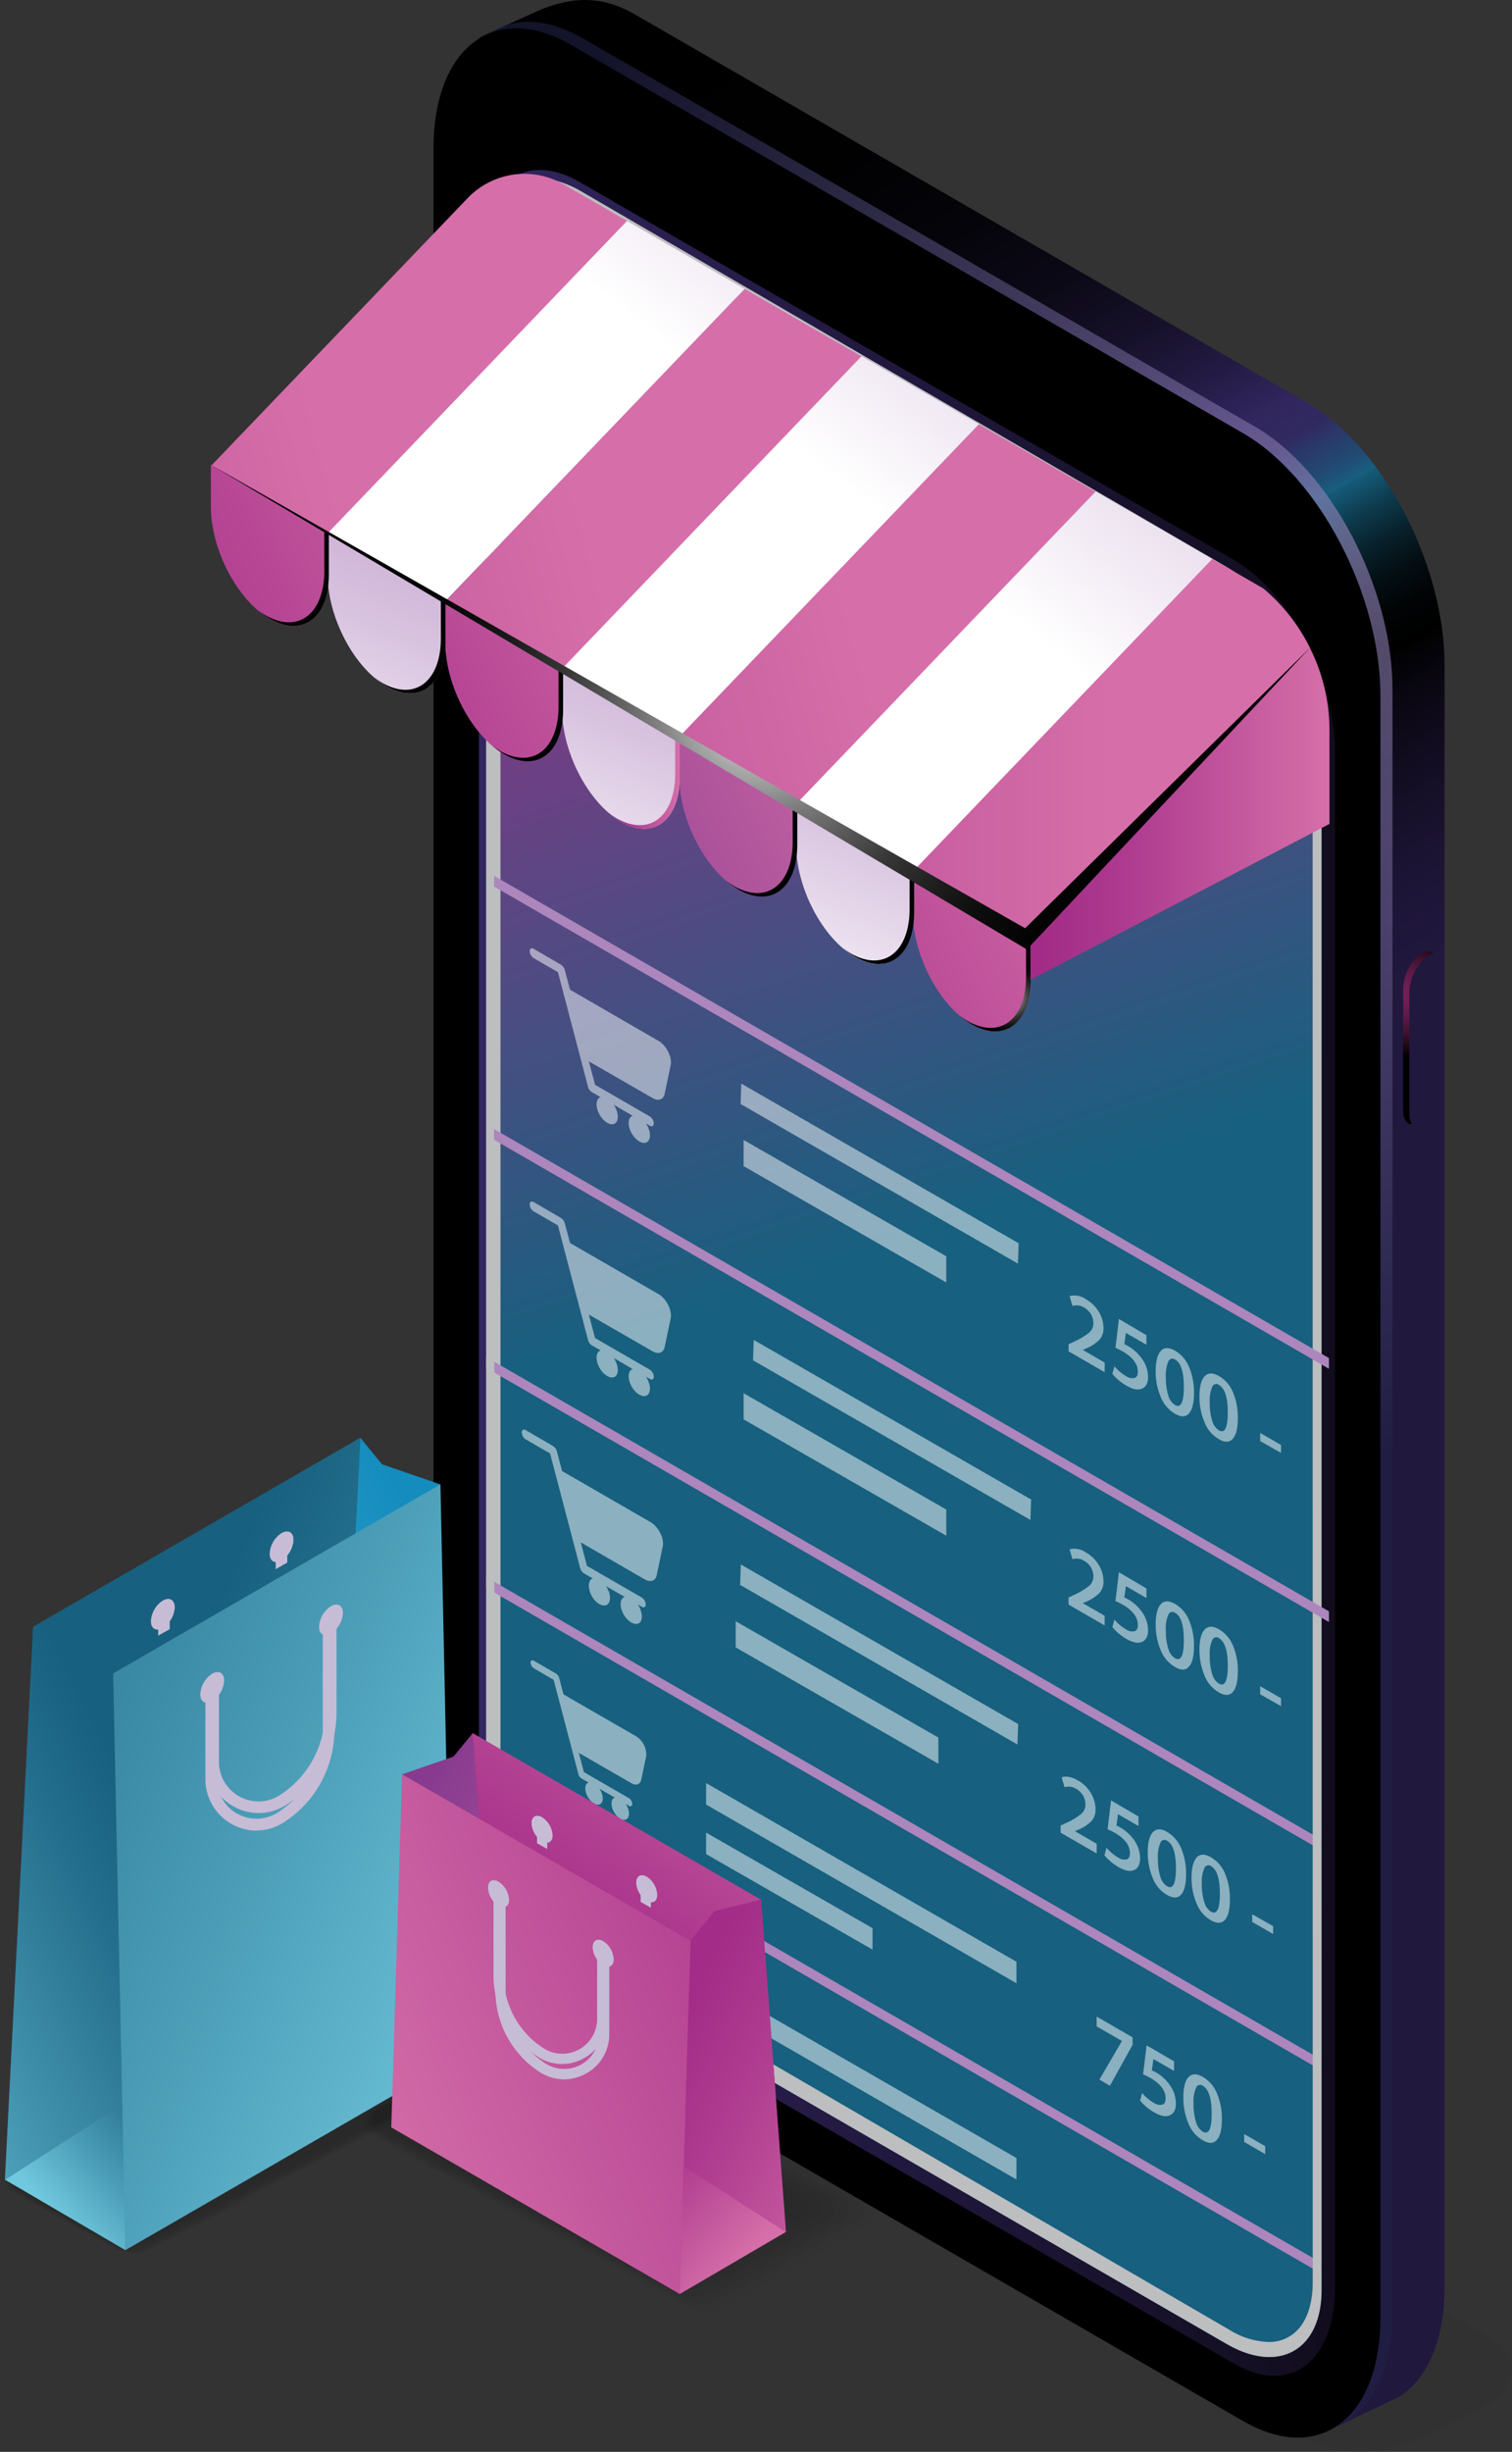 <svg xmlns="http://www.w3.org/2000/svg" xmlns:xlink="http://www.w3.org/1999/xlink" viewBox="0 0 382.33 619.65"><rect x="0" y="0" width="382.33" height="619.65" fill="#333333" stroke="none"/><defs><style>.cls-1{isolation:isolate;}.cls-2{opacity:0.05;}.cls-3,.cls-39,.cls-40,.cls-41,.cls-42,.cls-43,.cls-44,.cls-45,.cls-46,.cls-47,.cls-48,.cls-49{fill:#010101;}.cls-4{fill:url(#verlauf-dunkelblau);}.cls-5{opacity:0.6;fill:url(#radial-gradient);}.cls-14,.cls-5{mix-blend-mode:screen;}.cls-6{fill:url(#linear-gradient);}.cls-7{fill:url(#Unbenannter_Verlauf_20);}.cls-29,.cls-30,.cls-31,.cls-32,.cls-33,.cls-34,.cls-35,.cls-37,.cls-8{mix-blend-mode:color-dodge;}.cls-8{fill:url(#radial-gradient-2);}.cls-9{fill:#bdbec0;}.cls-10,.cls-55,.cls-9{mix-blend-mode:multiply;}.cls-10{fill:#ac86bc;}.cls-11,.cls-13{fill:#fff;}.cls-11,.cls-12{opacity:0.5;mix-blend-mode:overlay;}.cls-14{fill:url(#linear-gradient-2);}.cls-15{fill:url(#lila-verlauf);}.cls-16{fill:url(#New_Gradient_Swatch_copy_34);}.cls-17{fill:url(#lila-verlauf-2);}.cls-18{fill:url(#New_Gradient_Swatch_copy_34-2);}.cls-19{fill:url(#lila-verlauf-3);}.cls-20{fill:url(#New_Gradient_Swatch_copy_34-3);}.cls-21{fill:url(#lila-verlauf-4);}.cls-22{fill:url(#lila-verlauf-5);}.cls-23{fill:url(#New_Gradient_Swatch_copy_34-4);}.cls-24{fill:url(#lila-verlauf-6);}.cls-25{fill:url(#New_Gradient_Swatch_copy_34-5);}.cls-26{fill:url(#New_Gradient_Swatch_copy_9);}.cls-27{fill:url(#New_Gradient_Swatch_copy_34-6);}.cls-28{fill:url(#lila-verlauf-7);}.cls-29{fill:url(#radial-gradient-3);}.cls-30{fill:url(#radial-gradient-4);}.cls-31{fill:url(#radial-gradient-5);}.cls-32{fill:url(#lila-verlauf-8);}.cls-33{fill:url(#radial-gradient-6);}.cls-34{fill:url(#radial-gradient-7);}.cls-35{fill:url(#radial-gradient-8);}.cls-36{fill:url(#lila-verlauf-9);}.cls-37{fill:url(#radial-gradient-9);}.cls-38{opacity:0.2;}.cls-39{opacity:0;}.cls-40{opacity:0.09;}.cls-41{opacity:0.18;}.cls-42{opacity:0.27;}.cls-43{opacity:0.36;}.cls-44{opacity:0.45;}.cls-45{opacity:0.55;}.cls-46{opacity:0.64;}.cls-47{opacity:0.73;}.cls-48{opacity:0.82;}.cls-49{opacity:0.91;}.cls-50{fill:url(#New_Gradient_Swatch_copy_7);}.cls-51{fill:url(#blau-verlauf);}.cls-52{fill:url(#blau-verlauf-2);}.cls-53{fill:url(#blau-verlauf-3);}.cls-54{fill:url(#blau-verlauf-4);}.cls-55,.cls-56{fill:#c7bcd6;}.cls-57{fill:url(#New_Gradient_Swatch_copy_9-2);}.cls-58{fill:url(#lila-verlauf-10);}.cls-59{fill:url(#lila-verlauf-11);}.cls-60{fill:url(#lila-verlauf-12);}.cls-61{fill:url(#lila-verlauf-13);}</style><linearGradient id="verlauf-dunkelblau" x1="79.46" y1="16.19" x2="289.2" y2="379.47" gradientUnits="userSpaceOnUse"><stop offset="0.06"/><stop offset="0.21" stop-color="#010102"/><stop offset="0.28" stop-color="#05040a"/><stop offset="0.34" stop-color="#0c0917"/><stop offset="0.39" stop-color="#16112a"/><stop offset="0.43" stop-color="#221a42"/><stop offset="0.47" stop-color="#32265f"/><stop offset="0.49" stop-color="#302a61"/><stop offset="0.5" stop-color="#2a3869"/><stop offset="0.52" stop-color="#204d75"/><stop offset="0.53" stop-color="#17607f"/><stop offset="0.53" stop-color="#165b79"/><stop offset="0.55" stop-color="#0e3b4e"/><stop offset="0.57" stop-color="#08212c"/><stop offset="0.59" stop-color="#040f14"/><stop offset="0.61" stop-color="#010405"/><stop offset="0.63"/><stop offset="0.66" stop-color="#0a0712"/><stop offset="0.72" stop-color="#17102a"/><stop offset="0.77" stop-color="#1e1639"/><stop offset="0.81" stop-color="#21183e"/><stop offset="1" stop-color="#21183e"/></linearGradient><radialGradient id="radial-gradient" cx="345.11" cy="137.95" r="229.34" gradientUnits="userSpaceOnUse"><stop offset="0" stop-color="#9989c0"/><stop offset="1" stop-color="#202046"/></radialGradient><linearGradient id="linear-gradient" x1="121.1" y1="321.69" x2="337.58" y2="321.69" gradientUnits="userSpaceOnUse"><stop offset="0" stop-color="#32265f"/><stop offset="0.21" stop-color="#2a1f4f"/><stop offset="0.49" stop-color="#21183e"/><stop offset="1" stop-color="#110d1d"/></linearGradient><linearGradient id="Unbenannter_Verlauf_20" x1="150.14" y1="89.03" x2="328.91" y2="614.16" gradientUnits="userSpaceOnUse"><stop offset="0.01" stop-color="#a22c87"/><stop offset="0.43" stop-color="#17607f"/><stop offset="0.9" stop-color="#17607f"/></linearGradient><radialGradient id="radial-gradient-2" cx="355.49" cy="251.29" r="15.69" gradientUnits="userSpaceOnUse"><stop offset="0" stop-color="#721f56"/><stop offset="0.16" stop-color="#6d1e52"/><stop offset="0.36" stop-color="#5d1a46"/><stop offset="0.58" stop-color="#441333"/><stop offset="0.82" stop-color="#210919"/><stop offset="1" stop-color="#010101"/></radialGradient><linearGradient id="linear-gradient-2" x1="163.13" y1="454.27" x2="138.33" y2="504.38" gradientUnits="userSpaceOnUse"><stop offset="0" stop-color="#603f92"/><stop offset="1" stop-color="#010101"/></linearGradient><linearGradient id="lila-verlauf" x1="-953.46" y1="3096.46" x2="-627.67" y2="2955.39" gradientTransform="matrix(0.87, 0.5, 0, 1.15, 619.04, -3009.3)" gradientUnits="userSpaceOnUse"><stop offset="0.04" stop-color="#a22c87"/><stop offset="0.32" stop-color="#ae3b8f"/><stop offset="0.86" stop-color="#cd64a3"/><stop offset="1" stop-color="#d66fa9"/></linearGradient><linearGradient id="New_Gradient_Swatch_copy_34" x1="-508.65" y1="2629.08" x2="-554.1" y2="2911.85" gradientTransform="matrix(0.87, 0.5, 0, 1.15, 619.04, -3009.3)" gradientUnits="userSpaceOnUse"><stop offset="0" stop-color="#9a78b4"/><stop offset="0.14" stop-color="#9d7cb6"/><stop offset="0.27" stop-color="#a787bd"/><stop offset="0.4" stop-color="#b89ac8"/><stop offset="0.52" stop-color="#ceb3d7"/><stop offset="0.65" stop-color="#d8c3df"/><stop offset="0.9" stop-color="#f3ecf5"/><stop offset="1" stop-color="#fff"/></linearGradient><linearGradient id="lila-verlauf-2" x1="-873.48" y1="3089.24" x2="-547.69" y2="2948.16" xlink:href="#lila-verlauf"/><linearGradient id="New_Gradient_Swatch_copy_34-2" x1="-441.94" y1="2639.79" x2="-487.39" y2="2922.57" xlink:href="#New_Gradient_Swatch_copy_34"/><linearGradient id="lila-verlauf-3" x1="-792.77" y1="3083.89" x2="-466.97" y2="2942.82" xlink:href="#lila-verlauf"/><linearGradient id="New_Gradient_Swatch_copy_34-3" x1="-375.29" y1="2650.51" x2="-420.73" y2="2933.28" xlink:href="#New_Gradient_Swatch_copy_34"/><linearGradient id="lila-verlauf-4" x1="50.09" y1="189.36" x2="281.64" y2="189.36" gradientTransform="matrix(1, 0, 0, 1, 0, 0)" xlink:href="#lila-verlauf"/><linearGradient id="lila-verlauf-5" x1="111.63" y1="3044.24" x2="342.58" y2="2964.24" gradientTransform="matrix(0.87, 0.5, 0.5, 1.44, -1637.71, -4312.04)" xlink:href="#lila-verlauf"/><linearGradient id="New_Gradient_Swatch_copy_34-4" x1="265.15" y1="2922.04" x2="279.88" y2="3060.89" gradientTransform="matrix(0.87, 0.5, 0.5, 1.44, -1637.71, -4312.04)" xlink:href="#New_Gradient_Swatch_copy_34"/><linearGradient id="lila-verlauf-6" x1="168.12" y1="3048.37" x2="399.08" y2="2968.37" gradientTransform="matrix(0.87, 0.5, 0.5, 1.44, -1637.71, -4312.04)" xlink:href="#lila-verlauf"/><linearGradient id="New_Gradient_Swatch_copy_34-5" x1="332.83" y1="2914.86" x2="347.55" y2="3053.72" gradientTransform="matrix(0.87, 0.5, 0.5, 1.44, -1637.71, -4312.04)" xlink:href="#New_Gradient_Swatch_copy_34"/><linearGradient id="New_Gradient_Swatch_copy_9" x1="224.57" y1="3052.5" x2="455.53" y2="2972.5" gradientTransform="matrix(0.87, 0.5, 0.5, 1.44, -1637.71, -4312.04)" gradientUnits="userSpaceOnUse"><stop offset="0.04" stop-color="#873a8e"/><stop offset="0.28" stop-color="#964493"/><stop offset="0.75" stop-color="#bf5fa1"/><stop offset="1" stop-color="#d66fa9"/></linearGradient><linearGradient id="New_Gradient_Swatch_copy_34-6" x1="400.44" y1="2907.69" x2="415.17" y2="3046.54" gradientTransform="matrix(0.87, 0.5, 0.5, 1.44, -1637.71, -4312.04)" xlink:href="#New_Gradient_Swatch_copy_34"/><linearGradient id="lila-verlauf-7" x1="280.83" y1="3056.62" x2="511.78" y2="2976.62" gradientTransform="matrix(0.87, 0.5, 0.5, 1.44, -1637.71, -4312.04)" xlink:href="#lila-verlauf"/><radialGradient id="radial-gradient-3" cx="74.06" cy="146.1" r="10.66" gradientUnits="userSpaceOnUse"><stop offset="0" stop-color="#fff"/><stop offset="0.07" stop-color="#d8d8d8"/><stop offset="0.16" stop-color="#a6a6a6"/><stop offset="0.26" stop-color="#797979"/><stop offset="0.37" stop-color="#545454"/><stop offset="0.47" stop-color="#353535"/><stop offset="0.59" stop-color="#1e1e1e"/><stop offset="0.7" stop-color="#0d0d0d"/><stop offset="0.84" stop-color="#030303"/><stop offset="1"/></radialGradient><radialGradient id="radial-gradient-4" cx="103.57" cy="163.14" r="10.66" xlink:href="#radial-gradient-3"/><radialGradient id="radial-gradient-5" cx="133.33" cy="180.32" r="10.66" xlink:href="#radial-gradient-3"/><linearGradient id="lila-verlauf-8" x1="153.82" y1="197.35" x2="171.85" y2="197.35" gradientTransform="matrix(1, 0, 0, 1, 0, 0)" xlink:href="#lila-verlauf"/><radialGradient id="radial-gradient-6" cx="192.54" cy="214.51" r="10.66" xlink:href="#radial-gradient-3"/><radialGradient id="radial-gradient-7" cx="222.05" cy="231.54" r="10.66" xlink:href="#radial-gradient-3"/><radialGradient id="radial-gradient-8" cx="255.35" cy="252.15" r="10.66" xlink:href="#radial-gradient-3"/><linearGradient id="lila-verlauf-9" x1="260.57" y1="205.67" x2="336.19" y2="205.67" gradientTransform="matrix(1, 0, 0, 1, 0, 0)" xlink:href="#lila-verlauf"/><radialGradient id="radial-gradient-9" cx="192.28" cy="178.72" r="107.38" xlink:href="#radial-gradient-3"/><linearGradient id="New_Gradient_Swatch_copy_7" x1="8965.96" y1="413.7" x2="9069.01" y2="466.41" gradientTransform="matrix(-1, 0, 0, 1, 9091.6, 0)" gradientUnits="userSpaceOnUse"><stop offset="0.04" stop-color="#148cbe"/><stop offset="0.25" stop-color="#2396c3"/><stop offset="0.67" stop-color="#4cb0d1"/><stop offset="1" stop-color="#70c8de"/></linearGradient><linearGradient id="blau-verlauf" x1="9061.8" y1="450.27" x2="8922.13" y2="508.41" gradientTransform="matrix(-1, 0, 0, 1, 9091.6, 0)" gradientUnits="userSpaceOnUse"><stop offset="0.04" stop-color="#17607f"/><stop offset="0.23" stop-color="#246f8d"/><stop offset="0.61" stop-color="#4798b2"/><stop offset="1" stop-color="#70c8de"/></linearGradient><linearGradient id="blau-verlauf-2" x1="9041.14" y1="529.29" x2="9076.58" y2="561.08" xlink:href="#blau-verlauf"/><linearGradient id="blau-verlauf-3" x1="9048.64" y1="461.48" x2="9151.69" y2="514.19" xlink:href="#blau-verlauf"/><linearGradient id="blau-verlauf-4" x1="9176.74" y1="406.68" x2="8949.82" y2="501.14" xlink:href="#blau-verlauf"/><linearGradient id="New_Gradient_Swatch_copy_9-2" x1="581.47" y1="466.37" x2="650.02" y2="501.44" gradientTransform="translate(-485.36)" xlink:href="#New_Gradient_Swatch_copy_9"/><linearGradient id="lila-verlauf-10" x1="637.72" y1="511.12" x2="695.22" y2="425.21" gradientTransform="translate(-485.36)" xlink:href="#lila-verlauf"/><linearGradient id="lila-verlauf-11" x1="640.7" y1="545.04" x2="671.95" y2="573.07" gradientTransform="translate(-485.36)" xlink:href="#lila-verlauf"/><linearGradient id="lila-verlauf-12" x1="654.35" y1="508.49" x2="722.91" y2="543.56" gradientTransform="translate(-485.36)" xlink:href="#lila-verlauf"/><linearGradient id="lila-verlauf-13" x1="740" y1="464.89" x2="569.28" y2="536.13" gradientTransform="translate(-485.36)" xlink:href="#lila-verlauf"/></defs><title>mobiles-einkaufen</title><g class="cls-1"><g id="Ebene_2" data-name="Ebene 2"><g id="Ebene_1-2" data-name="Ebene 1"><g class="cls-2"><path class="cls-3" d="M330.59,616.66,136.14,504.4c-7.67-4.43-6.71-12.18,2.15-17.3L152.75,480c8.87-5.12,22.28-5.68,30-1.25L377.15,591.06c7.68,4.43,6.72,12.17-2.15,17.29l-14.46,7.07C351.68,620.54,338.27,621.09,330.59,616.66Z"/></g><path class="cls-4" d="M330.59,604.19,160.56,506c-19.18-11.07-34.72-40.78-34.72-66.35V29.9c0-13-10.69-15.88-4.22-20.55.25-.18,15.18-7,15.46-7.07,7-2.67,14.43-3.86,23.48,1.37l170,98.16c19.18,11.07,34.72,40.78,34.72,66.35V577.94c0,13.59-4.39,23.27-11.38,27.71-.41.26-18.4,8.81-18.86,9C328.87,616.68,339,609,330.59,604.19Z"/><path class="cls-5" d="M317.38,610.23l-170-98.16c-19.18-11.08-34.73-40.78-34.73-66.35V35.94c0-25.57,15.55-37.33,34.73-26.26l170,98.17c19.18,11.07,34.73,40.78,34.73,66.35V584C352.11,609.55,336.56,621.3,317.38,610.23Z"/><path d="M314.35,611.87l-170-98.17c-19.18-11.07-34.73-40.78-34.73-66.35V37.57C109.6,12,125.15.25,144.33,11.32l170,98.16c19.18,11.08,34.73,40.78,34.73,66.35V585.61C349.08,611.19,333.53,622.94,314.35,611.87Z"/><path d="M114.34,450.36V40c0-22.42,13.63-32.72,30.44-23L313.9,114.66c16.82,9.7,30.45,35.74,30.45,58.16V583.16c0,22.41-13.63,32.72-30.45,23L144.78,508.53C128,498.82,114.34,472.78,114.34,450.36Z"/><path class="cls-6" d="M121.1,453.12V65.27c0-18.76,11.41-27.39,25.49-19.26L312.1,141.57c14.07,8.12,25.48,29.92,25.48,48.68V578.1c0,18.77-11.41,27.39-25.48,19.27L146.59,501.81C132.51,493.68,121.1,471.89,121.1,453.12Z"/><path class="cls-7" d="M148.5,51c-13.26-7.65-24-1.52-24,13.7V457.61c0,15.22,10.75,33.77,24,41.42l161.68,93.35c13.27,7.66,24,1.53,24-13.69V185.76c0-15.22-10.75-33.76-24-41.42Z"/><path class="cls-8" d="M356.36,281.39V250.82c0-3.48,2.17-7.67,4.73-9.15a3.24,3.24,0,0,1,1.36-.45,1.62,1.62,0,0,0-1.39-.82,3.1,3.1,0,0,0-1.53.49c-2.57,1.48-4.74,5.67-4.74,9.14V280.6c0,1.62.54,3.5,2.06,3.5l.17,0A5.08,5.08,0,0,1,356.36,281.39Z"/><path class="cls-9" d="M310.18,144.34,148.5,51c-13.26-7.65-24-1.52-24,13.7V457.61c0,15.22,10.75,33.77,24,41.42l161.68,93.35c13.27,7.66,24,1.53,24-13.69V185.76C334.2,170.54,323.45,152,310.18,144.34Zm21.93,434.35c0,4.72-1.11,8.61-3.21,11.23a9.83,9.83,0,0,1-7.94,3.67h0a20,20,0,0,1-9.73-3L149.55,497.22c-12.67-7.31-23-25.08-23-39.61V64.69c0-9.2,4.28-14.91,11.15-14.91a20.11,20.11,0,0,1,9.74,3l161.68,93.35c12.66,7.31,23,25.08,23,39.61Z"/><polygon class="cls-10" points="122.92 345.68 334.04 467.56 334.04 464.85 122.92 342.96 122.92 345.68"/><polygon class="cls-10" points="122.92 401.29 334.04 523.18 334.04 520.47 122.92 398.58 122.92 401.29"/><polygon class="cls-10" points="122.92 452.65 334.04 574.54 334.04 571.83 122.92 449.94 122.92 452.65"/><path class="cls-11" d="M164.52,384.69l-22.39-12.92-1.32-5a2.3,2.3,0,0,0-1-1.34l-6.87-4c-.56-.33-1-.07-1,.58a2.24,2.24,0,0,0,1,1.76l6.15,3.55,7.62,29a2.28,2.28,0,0,0,1,1.34l2.19,1.26a2.5,2.5,0,0,0-.25.09c-1,.6-1,2.56,0,4.37s2.76,2.8,3.81,2.2,1.05-2.55,0-4.37a3,3,0,0,0-.25-.37l4.76,2.74a1.84,1.84,0,0,0-.25.09c-1.05.6-1.05,2.56,0,4.37s2.76,2.8,3.81,2.2,1-2.56,0-4.37l-.25-.38,1,.59c.57.33,1,.06,1-.58a2.26,2.26,0,0,0-1-1.77l-13.86-8-1.55-5.92L163,399.13c1.48.86,2.76.41,3.07-1.07l1.51-7.23C168,388.83,166.52,385.85,164.52,384.69Z"/><path class="cls-11" d="M160.87,438.82l-18.39-10.61-1.08-4.15a1.9,1.9,0,0,0-.8-1.1L135,419.71c-.46-.27-.84-.06-.84.47a1.84,1.84,0,0,0,.84,1.45l5,2.92,6.26,23.83a1.85,1.85,0,0,0,.79,1.1l1.8,1-.21.07c-.86.5-.86,2.1,0,3.59s2.27,2.3,3.13,1.81.87-2.1,0-3.59a3.28,3.28,0,0,0-.2-.31l3.9,2.25a1.19,1.19,0,0,0-.2.08c-.86.49-.86,2.1,0,3.59s2.26,2.3,3.13,1.8.86-2.1,0-3.59c-.07-.11-.14-.2-.21-.3l.84.48c.46.26.84.05.84-.48a1.85,1.85,0,0,0-.84-1.45l-11.39-6.58L146.37,443l13.26,7.65c1.22.71,2.27.34,2.52-.88l1.25-5.94A5.48,5.48,0,0,0,160.87,438.82Z"/><path class="cls-9" d="M309.86,143.1,147.1,48.43c-13.36-7.77-24.18-1.55-24.18,13.88V454c0,15.44,10.82,34.25,24.18,42l162.76,94.67c13.35,7.77,24.18,1.55,24.18-13.88V185.11C334,169.68,323.21,150.87,309.86,143.1Zm22.08,433.67c0,4.79-1.12,8.73-3.24,11.39a9.86,9.86,0,0,1-8,3.72h0a20.08,20.08,0,0,1-9.8-3.06L148.15,494.15C135.4,486.73,125,468.71,125,454V62.31c0-9.32,4.3-15.11,11.22-15.11a20.08,20.08,0,0,1,9.8,3.06l162.77,94.68c12.75,7.41,23.13,25.44,23.13,40.17Z"/><polygon class="cls-11" points="257.28 440.88 187.15 400.54 187.33 395.38 257.46 435.72 257.28 440.88"/><polygon class="cls-11" points="237.28 445.74 186.03 416.34 186.03 409.73 237.28 439.13 237.28 445.74"/><polygon class="cls-11" points="257.02 501.21 178.54 456.05 178.54 450.62 257.02 495.78 257.02 501.21"/><polygon class="cls-11" points="220.63 492.72 178.54 468.57 178.54 463.14 220.63 487.29 220.63 492.72"/><g class="cls-12"><path class="cls-13" d="M277.31,468.42l-9.12-5.26v-1.79l1.6-.76a16.9,16.9,0,0,0,3.63-2.2,3.11,3.11,0,0,0,1.05-2.37,4.47,4.47,0,0,0-.58-2.2,4.59,4.59,0,0,0-1.82-1.78,3.55,3.55,0,0,0-2.88-.38l-.75-2.5q1.72-.6,4.15.8a8.7,8.7,0,0,1,3.28,3.23,7.94,7.94,0,0,1,1.15,4,4.25,4.25,0,0,1-1,3,9.85,9.85,0,0,1-3.05,2.07l-1.16.5v0l5.51,3.19Z"/><path class="cls-13" d="M287.88,459.07v2.42l-5.18-3-.39,2.87a8.49,8.49,0,0,1,.95.48,10.36,10.36,0,0,1,3.27,2.88,8,8,0,0,1,1.76,4.94c0,1.51-.5,2.48-1.5,2.94s-2.31.21-3.92-.72a13.1,13.1,0,0,1-3.59-3l.52-1.92a11.19,11.19,0,0,0,3,2.52,2.67,2.67,0,0,0,2.06.44c.58-.16.86-.69.86-1.56q0-2.94-3.81-5.15c-.54-.31-1.15-.61-1.84-.92l.87-7.29Z"/><path class="cls-13" d="M295.15,463a8.47,8.47,0,0,1,3.56,4.2,16.39,16.39,0,0,1,1.21,6.41q0,3.81-1.27,5.22t-3.66,0a8.44,8.44,0,0,1-3.5-4.18,16.59,16.59,0,0,1-1.27-6.5q0-3.69,1.31-5.11T295.15,463Zm-.06,2.19a1.09,1.09,0,0,0-1.67.53,8.62,8.62,0,0,0-.63,3.92,15,15,0,0,0,.61,4.61,4.19,4.19,0,0,0,1.67,2.43q2.28,1.32,2.28-4.48T295.09,465.2Z"/><path class="cls-13" d="M306.26,469.41a8.58,8.58,0,0,1,3.56,4.21A16.39,16.39,0,0,1,311,480q0,3.81-1.28,5.22t-3.65,0a8.51,8.51,0,0,1-3.51-4.18,16.61,16.61,0,0,1-1.26-6.51c0-2.45.44-4.15,1.3-5.1S304.71,468.52,306.26,469.41Zm-.06,2.2a1.09,1.09,0,0,0-1.67.53,8.62,8.62,0,0,0-.63,3.92,14.66,14.66,0,0,0,.61,4.61,4.2,4.2,0,0,0,1.67,2.44c1.52.87,2.28-.62,2.28-4.49S307.71,472.48,306.2,471.61Z"/><path class="cls-13" d="M316.64,483.78l5.29,3v2l-5.29-3.05Z"/></g><g class="cls-12"><path class="cls-13" d="M277.29,509.63l9.1,5.26v1.89l-5.73,10.34L278,525.57l5.7-9.76v0l-6.39-3.69Z"/><path class="cls-13" d="M296.87,520.94v2.43l-5.21-3-.39,2.88a7.71,7.71,0,0,1,1,.48,10.78,10.78,0,0,1,3.3,2.9,8.1,8.1,0,0,1,1.77,5c0,1.51-.51,2.5-1.51,2.95s-2.33.22-3.95-.72a13.06,13.06,0,0,1-3.6-3l.52-1.92a11.11,11.11,0,0,0,3,2.53,2.72,2.72,0,0,0,2.08.44c.57-.17.86-.69.86-1.57,0-2-1.28-3.7-3.83-5.17a17.88,17.88,0,0,0-1.86-.93l.88-7.33Z"/><path class="cls-13" d="M304.18,524.9a8.48,8.48,0,0,1,3.57,4.22,16.37,16.37,0,0,1,1.22,6.45q0,3.82-1.28,5.25c-.86.95-2.08,1-3.68,0a8.51,8.51,0,0,1-3.52-4.21,16.76,16.76,0,0,1-1.27-6.54q0-3.71,1.31-5.13C301.41,524,302.62,524,304.18,524.9Zm-.06,2.2a1.1,1.1,0,0,0-1.68.53,8.77,8.77,0,0,0-.63,4,14.8,14.8,0,0,0,.61,4.63,4.24,4.24,0,0,0,1.68,2.45c1.52.88,2.29-.62,2.29-4.51S305.63,528,304.12,527.1Z"/><path class="cls-13" d="M314.61,539.33l5.32,3.07v2l-5.32-3.07Z"/></g><path class="cls-14" d="M160.87,488.43l-18.39-10.62-1.08-4.15a1.85,1.85,0,0,0-.8-1.09L135,469.31c-.46-.27-.84-.06-.84.48a1.87,1.87,0,0,0,.84,1.45l5,2.91,4.4,16.77c.88.62,1.78,1.21,2.69,1.73l13.75,7.94a1.35,1.35,0,0,0,1.3-1.19l1.25-5.93A5.47,5.47,0,0,0,160.87,488.43Z"/><polygon class="cls-11" points="257.02 550.81 178.54 505.65 178.54 500.22 257.02 545.38 257.02 550.81"/><path class="cls-15" d="M83.08,135,53.32,117.78l64.94-67.72a19.88,19.88,0,0,1,24.29-3.46L158.81,56Z"/><polygon class="cls-16" points="112.58 151.99 82.82 134.81 158.55 55.84 188.31 73.03 112.58 151.99"/><polygon class="cls-17" points="142.34 169.18 112.58 151.99 188.31 73.03 218.07 90.21 142.34 169.18"/><polygon class="cls-18" points="171.85 186.21 142.09 169.03 217.82 90.06 247.58 107.24 171.85 186.21"/><polygon class="cls-19" points="201.56 203.36 171.8 186.18 247.53 107.21 277.29 124.4 201.56 203.36"/><polygon class="cls-20" points="231.06 220.4 201.3 203.22 277.03 124.25 306.79 141.43 231.06 220.4"/><path class="cls-21" d="M260.57,237.43l70.68-73.7a46.94,46.94,0,0,0-11.78-15l-12.94-7.47-75.72,79Z"/><path class="cls-22" d="M68.2,156.4h0C60,151.65,53.32,138.92,53.32,128V117.48l29.76,17.19v10.48C83.08,156.11,76.42,161.14,68.2,156.4Z"/><path class="cls-23" d="M97.7,173.43h0C89.49,168.69,82.82,156,82.82,145V134.52l29.76,17.18v10.48C112.58,173.14,105.92,178.18,97.7,173.43Z"/><path class="cls-24" d="M127.46,190.61h0c-8.21-4.74-14.88-17.47-14.88-28.43V151.7l29.76,17.18v10.48C142.34,190.32,135.68,195.36,127.46,190.61Z"/><path class="cls-25" d="M157,207.65h0c-8.22-4.75-14.88-17.48-14.88-28.43V168.73l29.76,17.19V196.4C171.85,207.36,165.19,212.39,157,207.65Z"/><path class="cls-26" d="M186.68,224.8h0c-8.22-4.74-14.88-17.47-14.88-28.43V185.89l29.76,17.18v10.48C201.56,224.51,194.9,229.55,186.68,224.8Z"/><path class="cls-27" d="M216.18,241.83h0c-8.22-4.74-14.88-17.47-14.88-28.43V202.92l29.76,17.18v10.49C231.06,241.54,224.4,246.58,216.18,241.83Z"/><path class="cls-28" d="M245.69,258.87h0c-8.22-4.75-14.88-17.48-14.88-28.43V220l29.76,17.19v10.48C260.57,258.58,253.9,263.61,245.69,258.87Z"/><path class="cls-29" d="M82,134v10.23c0,11-6.66,16-14.88,11.25a18.64,18.64,0,0,1-2-1.38,20.73,20.73,0,0,0,3.15,2.28c8.22,4.74,14.88-.29,14.88-11.25V134.67Z"/><path class="cls-30" d="M111.47,151.06v10.23c0,11-6.66,16-14.88,11.25a18.86,18.86,0,0,1-2-1.39,19.89,19.89,0,0,0,3.15,2.28c8.22,4.75,14.88-.29,14.88-11.25V151.7Z"/><path class="cls-31" d="M141.23,168.24v10.23c0,11-6.66,16-14.88,11.25a19.78,19.78,0,0,1-2-1.38,20.46,20.46,0,0,0,3.15,2.27c8.22,4.75,14.89-.29,14.89-11.25V168.88Z"/><path class="cls-32" d="M170.73,185.27V195.5c0,11-6.66,16-14.88,11.25a18.64,18.64,0,0,1-2-1.38,20.73,20.73,0,0,0,3.15,2.28c8.22,4.74,14.88-.29,14.88-11.25V185.92Z"/><path class="cls-33" d="M200.44,202.42v10.24c0,11-6.66,16-14.88,11.25a19.9,19.9,0,0,1-2-1.39,20.14,20.14,0,0,0,3.16,2.28h0c8.22,4.75,14.88-.29,14.88-11.25V203.07Z"/><path class="cls-34" d="M230,219.46v10.23c0,11-6.67,16-14.88,11.25a18.75,18.75,0,0,1-2-1.38,20.46,20.46,0,0,0,3.15,2.27c8.22,4.75,14.88-.29,14.88-11.25V220.1Z"/><path class="cls-35" d="M259.45,236.49v10.24c0,11-6.66,16-14.88,11.25a19.9,19.9,0,0,1-2-1.39,20.81,20.81,0,0,0,3.16,2.28c8.21,4.74,14.88-.29,14.88-11.25V237.14Z"/><path class="cls-36" d="M260.57,247.62l75.6-39.39c0-11.46,0-23.16,0-23.67a46.52,46.52,0,0,0-4.95-20.85l-70.67,73.43Z"/><polygon class="cls-37" points="53.32 117.48 259.67 239.95 331.24 163.71 259.22 234.59 53.32 117.48"/><g class="cls-38"><path class="cls-39" d="M34,570.19a8.4,8.4,0,0,1-4.16-1L2.38,554A4.41,4.41,0,0,1,0,550.16a5.14,5.14,0,0,1,2.87-4.31l51-26.93L105,492a10.17,10.17,0,0,1,5-1.28,8.25,8.25,0,0,1,4.15,1l27.5,15.23a4.39,4.39,0,0,1,2.39,3.79,5.11,5.11,0,0,1-2.87,4.31L90.12,542l-51,26.94A10.17,10.17,0,0,1,34,570.19Z"/><path class="cls-40" d="M138.48,508.6a4.09,4.09,0,0,1,2.25,3.69,4.31,4.31,0,0,1-.83,2.32,6.85,6.85,0,0,1-2.06,1.79L91,541.08l-2.77,1.46L41.68,567c-.07,0-3.1,1.62-3.18,1.64a10,10,0,0,1-4.92,1.14c-.37,0-.74,0-1.09-.08a8.31,8.31,0,0,1-2.92-1L2.83,553.93a4.08,4.08,0,0,1-2.24-3.69,4.22,4.22,0,0,1,.82-2.32,6.85,6.85,0,0,1,2.06-1.79l46.89-24.68L53.14,520l46.49-24.48c.07,0,3.1-1.62,3.18-1.64a10,10,0,0,1,4.92-1.14c.38,0,.74,0,1.1.08a8.18,8.18,0,0,1,2.91,1Z"/><path class="cls-41" d="M135.32,510.26a3.84,3.84,0,0,1,2.11,3.6,4.35,4.35,0,0,1-.88,2.21,7.49,7.49,0,0,1-2,1.7L88.93,541.7l-2.69,1.41L41,566.85c-.13.07-2.94,1.53-3.1,1.56a9.88,9.88,0,0,1-4.79,1,9.05,9.05,0,0,1-1.06-.11,8.8,8.8,0,0,1-2.81-1l-26-14.43a3.83,3.83,0,0,1-2.11-3.6,4.35,4.35,0,0,1,.88-2.21,7.67,7.67,0,0,1,2-1.7l45.59-23.93,2.69-1.41,45.22-23.74c.13-.07,2.94-1.53,3.1-1.56a9.88,9.88,0,0,1,4.79-1,9.28,9.28,0,0,1,1.06.11,9.05,9.05,0,0,1,2.81,1Z"/><path class="cls-42" d="M132.16,511.93a3.57,3.57,0,0,1,2,3.5,4.43,4.43,0,0,1-.93,2.1,8.32,8.32,0,0,1-2,1.6L86.91,542.31l-2.62,1.38-43.92,23c-.2.11-2.79,1.44-3,1.48a9.66,9.66,0,0,1-4.66.87c-.35,0-.69-.09-1-.14a10,10,0,0,1-2.72-1l-25.22-14a3.53,3.53,0,0,1-2-3.5,4.25,4.25,0,0,1,.93-2.1,8.31,8.31,0,0,1,2-1.6L49,523.5l2.62-1.37,43.93-23c.19-.12,2.79-1.44,3-1.48a9.54,9.54,0,0,1,4.66-.87c.36,0,.7.08,1,.13a9.78,9.78,0,0,1,2.71,1Z"/><path class="cls-43" d="M129,513.6a3.3,3.3,0,0,1,1.83,3.4,4.39,4.39,0,0,1-1,2,9.32,9.32,0,0,1-2,1.51l-43,22.43-2.54,1.33L39.71,566.51a31.74,31.74,0,0,1-3,1.39,9.41,9.41,0,0,1-4.53.74c-.34,0-.67-.11-1-.16a11,11,0,0,1-2.61-1L4.17,553.85a3.29,3.29,0,0,1-1.83-3.4,4.31,4.31,0,0,1,1-2,9,9,0,0,1,2-1.52l43-22.43,2.54-1.32L93.46,501a31.82,31.82,0,0,1,3-1.4,9.4,9.4,0,0,1,4.53-.73c.34,0,.67.1,1,.16a10.54,10.54,0,0,1,2.61,1Z"/><path class="cls-44" d="M125.84,515.27a3,3,0,0,1,1.69,3.3,4.45,4.45,0,0,1-1,1.87,10.86,10.86,0,0,1-1.93,1.43L82.87,543.55l-2.46,1.28L39.05,566.34a24,24,0,0,1-2.87,1.31,9.19,9.19,0,0,1-4.41.6c-.32,0-.64-.13-.94-.18a12.87,12.87,0,0,1-2.52-1L4.62,553.83a3,3,0,0,1-1.69-3.3,4.45,4.45,0,0,1,1-1.88,11.21,11.21,0,0,1,1.93-1.42l41.69-21.68,2.47-1.28L91.4,502.76a24.22,24.22,0,0,1,2.88-1.32,9,9,0,0,1,4.4-.59c.33,0,.64.12.95.18a12.76,12.76,0,0,1,2.51,1Z"/><path class="cls-45" d="M122.68,516.93a2.83,2.83,0,0,1,1.55,3.21,4.6,4.6,0,0,1-1.09,1.76,12.52,12.52,0,0,1-1.9,1.33L80.85,544.16l-2.38,1.24L38.4,566.16a18.47,18.47,0,0,1-2.8,1.24,8.93,8.93,0,0,1-4.28.46c-.31-.05-.61-.15-.91-.21a14.88,14.88,0,0,1-2.41-1L5.06,553.8a2.79,2.79,0,0,1-1.54-3.2,4.45,4.45,0,0,1,1.08-1.76,13.31,13.31,0,0,1,1.9-1.34l40.39-20.93,2.38-1.23,40.07-20.77a19.47,19.47,0,0,1,2.8-1.23,8.8,8.8,0,0,1,4.28-.46c.32.05.61.14.91.2a15.44,15.44,0,0,1,2.41,1Z"/><path class="cls-46" d="M119.52,518.6a2.59,2.59,0,0,1,1.41,3.11,5,5,0,0,1-1.14,1.65,16.85,16.85,0,0,1-1.87,1.24L78.83,544.78,76.53,546,37.74,566A14.94,14.94,0,0,1,35,567.15a8.64,8.64,0,0,1-4.15.32c-.31-.06-.59-.16-.87-.23a17.37,17.37,0,0,1-2.31-1L5.51,553.78a2.59,2.59,0,0,1-1.41-3.11A4.87,4.87,0,0,1,5.24,549a17.67,17.67,0,0,1,1.86-1.24L46.2,527.6l2.3-1.19,38.79-20A14.94,14.94,0,0,1,90,505.23a8.51,8.51,0,0,1,4.15-.32c.3,0,.59.16.87.23a18,18,0,0,1,2.31,1Z"/><path class="cls-47" d="M116.35,520.27a2.38,2.38,0,0,1,1.28,3,5.31,5.31,0,0,1-1.19,1.53,20.43,20.43,0,0,1-1.83,1.16L76.81,545.4l-2.23,1.14-37.5,19.28a12.3,12.3,0,0,1-2.64,1.08,8.46,8.46,0,0,1-4,.18c-.3-.06-.56-.18-.84-.25s-2-.91-2.21-1L6,553.75a2.37,2.37,0,0,1-1.27-3,5.09,5.09,0,0,1,1.18-1.53c.17-.18,1.59-1,1.84-1.16L45.5,528.62l2.23-1.14,37.5-19.28a12.51,12.51,0,0,1,2.64-1.08,8.38,8.38,0,0,1,4-.18c.29.06.56.18.83.25s2,.91,2.21,1Z"/><path class="cls-48" d="M113.19,521.94a2.18,2.18,0,0,1,1.14,2.91,3.69,3.69,0,0,1-1.24,1.42,20.79,20.79,0,0,1-1.8,1.06L74.79,546l-2.15,1.1L36.43,565.65a10.1,10.1,0,0,1-2.57,1,8,8,0,0,1-3.89,0c-.29-.07-.54-.2-.8-.27s-2-1-2.11-1.06L6.41,553.72a2.16,2.16,0,0,1-1.14-2.9,3.64,3.64,0,0,1,1.24-1.43,20.79,20.79,0,0,1,1.8-1.06l36.5-18.68,2.15-1.1L83.17,510a10.48,10.48,0,0,1,2.57-1,8.14,8.14,0,0,1,3.89,0c.29.07.54.21.8.28s1.95,1,2.11,1.05Z"/><path class="cls-49" d="M110,523.61a2,2,0,0,1,1,2.8,3.83,3.83,0,0,1-1.29,1.32c0,.06-1.69.92-1.77,1l-35.2,17.93-2.07,1.06L35.77,565.48a8.82,8.82,0,0,1-2.49.92,8,8,0,0,1-3.77-.09,5.75,5.75,0,0,1-.76-.31c-.1,0-1.93-1-2-1.06L6.85,553.7a2,2,0,0,1-1-2.81,3.64,3.64,0,0,1,1.29-1.31c0-.07,1.69-.93,1.77-1l35.19-17.93,2.07-1,34.93-17.8a8.73,8.73,0,0,1,2.49-.91,7.83,7.83,0,0,1,3.77.09,4.3,4.3,0,0,1,.76.3c.1,0,1.93,1,2,1.07Z"/><path class="cls-3" d="M28.34,565.59l-21-11.92c-1.74-1-1.52-2.75.49-3.91L43.42,531.7l35.63-18.06a7.51,7.51,0,0,1,6.78-.28l21,11.91c1.74,1,1.52,2.76-.49,3.92L70.75,547.25,35.12,565.31A7.54,7.54,0,0,1,28.34,565.59Z"/></g><polygon class="cls-50" points="111.29 375.13 96.58 370.05 91.07 363.32 83.92 503.1 112.18 474.63 111.29 375.13"/><polygon class="cls-51" points="1.24 550.88 84 503.1 91.15 363.32 8.39 411.1 1.24 550.88"/><polygon class="cls-52" points="32.15 530.75 31.7 568.67 1.26 550.87 32.15 530.75"/><polygon class="cls-53" points="28.61 422.91 21.79 414.39 8.39 411.1 1.24 550.88 31.78 531.3 28.61 422.91"/><polygon class="cls-54" points="31.7 568.67 114.45 520.89 111.37 375.13 28.61 422.91 31.7 568.67"/><path class="cls-55" d="M80.68,411.12c0,1.9,1.34,2.67,3,1.71a6.61,6.61,0,0,0,3-5.18c0-1.9-1.35-2.67-3-1.71A6.62,6.62,0,0,0,80.68,411.12Z"/><path class="cls-55" d="M50.65,428.17c0,1.91,1.35,2.67,3,1.72a6.65,6.65,0,0,0,3-5.18c0-1.91-1.35-2.67-3-1.72A6.63,6.63,0,0,0,50.65,428.17Z"/><path class="cls-55" d="M82.31,411.64a6.59,6.59,0,0,0,3-5.18,2.85,2.85,0,0,0-.14-.91c.9.08,1.52.82,1.52,2.1a6.61,6.61,0,0,1-3,5.18c-1.35.78-2.48.4-2.86-.8A2.49,2.49,0,0,0,82.31,411.64Z"/><path class="cls-55" d="M52.28,428.7a6.63,6.63,0,0,0,3-5.18,3.18,3.18,0,0,0-.14-.92c.9.08,1.51.83,1.51,2.11a6.65,6.65,0,0,1-3,5.18c-1.36.78-2.49.4-2.87-.8A2.62,2.62,0,0,0,52.28,428.7Z"/><path class="cls-55" d="M64.89,462.6a12.8,12.8,0,0,0,7-2.13,27.79,27.79,0,0,0,12.67-23.36V413.53a1.47,1.47,0,0,0-2.93,0v23.58A24.86,24.86,0,0,1,70.33,458a10,10,0,0,1-15.47-8.38V430.25a1.46,1.46,0,0,0-2.92,0v19.39a13,13,0,0,0,13,13Z"/><path class="cls-56" d="M65.43,458.21a12.88,12.88,0,0,0,7-2.12,27.79,27.79,0,0,0,12.66-23.36V409.14a1.46,1.46,0,1,0-2.92,0v23.59a24.89,24.89,0,0,1-11.33,20.91,10,10,0,0,1-15.47-8.39V425.86a1.46,1.46,0,0,0-2.92,0v19.39a12.76,12.76,0,0,0,6.77,11.37A13,13,0,0,0,65.43,458.21Z"/><path class="cls-55" d="M68.19,392.63c0,1.91,1.34,2.67,3,1.72a6.62,6.62,0,0,0,3-5.18c0-1.91-1.34-2.67-3-1.72A6.62,6.62,0,0,0,68.19,392.63Z"/><path class="cls-55" d="M38.16,409.69c0,1.9,1.35,2.67,3,1.71a6.63,6.63,0,0,0,3-5.18c0-1.9-1.35-2.67-3-1.71A6.61,6.61,0,0,0,38.16,409.69Z"/><path class="cls-55" d="M69.82,393.16a6.62,6.62,0,0,0,3-5.18,3.18,3.18,0,0,0-.14-.92c.9.08,1.51.83,1.51,2.11a6.62,6.62,0,0,1-3,5.18c-1.35.78-2.49.4-2.86-.8A2.64,2.64,0,0,0,69.82,393.16Z"/><path class="cls-55" d="M39.79,410.21a6.63,6.63,0,0,0,3-5.18,2.8,2.8,0,0,0-.15-.91c.9.07,1.52.82,1.52,2.1a6.63,6.63,0,0,1-3,5.18c-1.35.78-2.48.4-2.86-.8A2.49,2.49,0,0,0,39.79,410.21Z"/><path class="cls-56" d="M72.64,394.9v-4.24a1.46,1.46,0,0,0-2.92,0v5.9Z"/><path class="cls-56" d="M42.92,411.73v-4.35a1.46,1.46,0,0,0-2.92,0v6Z"/><g class="cls-38"><path class="cls-39" d="M136.27,509.28a7.32,7.32,0,0,0-3.66.88l-39.31,23a3.88,3.88,0,0,0-2.1,3.35,4.49,4.49,0,0,0,2.53,3.79l41.12,22.27L176,584.87a9,9,0,0,0,4.45,1.13,7.42,7.42,0,0,0,3.66-.88l39.31-23a3.88,3.88,0,0,0,2.1-3.35,4.51,4.51,0,0,0-2.53-3.8l-41.12-22.26-41.11-22.27A9,9,0,0,0,136.27,509.28Z"/><path class="cls-40" d="M93.7,533.21a3.63,3.63,0,0,0-2,3.25,3.84,3.84,0,0,0,1,2.37,6.08,6.08,0,0,0,1.55,1.24l39.86,21.51,4.19,2.26L174,583.08a9.22,9.22,0,0,0,4.28,1.15,7.41,7.41,0,0,0,3.53-.7l2.94-1.51c.16.09,7.83-4.25,8-4.33l27.25-15.93a3.63,3.63,0,0,0,2-3.25,3.81,3.81,0,0,0-1-2.36,6.11,6.11,0,0,0-1.55-1.25l-39.86-21.51-4.19-2.26-35.67-19.24a9.29,9.29,0,0,0-4.29-1.15,7.41,7.41,0,0,0-3.53.7L128.92,513c-.17-.09-7.84,4.25-8,4.33Z"/><path class="cls-41" d="M94.09,533.24a3.39,3.39,0,0,0-1.87,3.14,3.68,3.68,0,0,0,1,2.25,6.57,6.57,0,0,0,1.51,1.19l38.61,20.74,4.06,2.18L172,581.29a9.56,9.56,0,0,0,4.13,1.18,7.76,7.76,0,0,0,3.4-.52l2.84-1.26c.33.19,7.5-3.71,7.78-3.87l26.37-15.39a3.39,3.39,0,0,0,1.88-3.14,3.8,3.8,0,0,0-1-2.25,6.86,6.86,0,0,0-1.52-1.19l-38.61-20.74-4.06-2.18-34.55-18.56a9.65,9.65,0,0,0-4.13-1.17,7.69,7.69,0,0,0-3.39.52L128.24,514c-.32-.19-7.5,3.71-7.78,3.87Z"/><path class="cls-42" d="M94.48,533.26a3.16,3.16,0,0,0-1.75,3,3.67,3.67,0,0,0,1,2.14,7.11,7.11,0,0,0,1.47,1.12l37.36,20,3.93,2.1L170,579.51a10,10,0,0,0,4,1.19,8.06,8.06,0,0,0,3.26-.34l2.76-1c.48.28,7.16-3.17,7.58-3.41L213,561.1a3.16,3.16,0,0,0,1.76-3,3.76,3.76,0,0,0-1-2.14,7.56,7.56,0,0,0-1.48-1.12l-37.36-20-3.93-2.1-33.42-17.87a10,10,0,0,0-4-1.2,8.11,8.11,0,0,0-3.27.34l-2.76,1c-.48-.28-7.15,3.17-7.57,3.42Z"/><path class="cls-43" d="M94.88,533.28a3,3,0,0,0-1.65,2.94,3.65,3.65,0,0,0,1.07,2,7.58,7.58,0,0,0,1.43,1.06l36.11,19.21,3.8,2,32.3,17.19a10.77,10.77,0,0,0,3.82,1.22c.89,0,2.49.21,3.13-.16l2.67-.75c.64.37,6.82-2.63,7.38-2.95l24.63-14.31a2.93,2.93,0,0,0,1.64-2.94,3.73,3.73,0,0,0-1.06-2,8,8,0,0,0-1.43-1l-36.11-19.21-3.8-2L136.5,516.34a10.46,10.46,0,0,0-3.81-1.22c-.89,0-2.49-.21-3.13.16l-2.67.74c-.65-.37-6.82,2.64-7.38,3Z"/><path class="cls-44" d="M95.27,533.3a2.75,2.75,0,0,0-1.53,2.85,3.76,3.76,0,0,0,1.09,1.9,9.41,9.41,0,0,0,1.4,1l34.86,18.45,3.67,1.94,31.18,16.5a11.4,11.4,0,0,0,3.66,1.24c.76,0,2.45.34,3,0l2.59-.5c.8.47,6.48-2.09,7.17-2.5l23.77-13.75a2.74,2.74,0,0,0,1.53-2.84,3.74,3.74,0,0,0-1.09-1.91,9.41,9.41,0,0,0-1.4-1L170.3,536.26l-3.67-1.94-31.18-16.5a11.4,11.4,0,0,0-3.66-1.24c-.76,0-2.45-.34-3,0l-2.59.49c-.8-.47-6.48,2.09-7.17,2.5Z"/><path class="cls-45" d="M95.67,533.33a2.52,2.52,0,0,0-1.42,2.74,3.73,3.73,0,0,0,1.12,1.79,11.54,11.54,0,0,0,1.36.92l33.61,17.68,3.54,1.87,30.06,15.81a12.77,12.77,0,0,0,3.49,1.26c.64,0,2.42.47,2.87.21l2.5-.23c1,.55,6.14-1.56,7-2l22.9-13.21a2.52,2.52,0,0,0,1.41-2.74,3.73,3.73,0,0,0-1.12-1.79,10.76,10.76,0,0,0-1.36-.92L168,537l-3.54-1.86-30-15.82a12.83,12.83,0,0,0-3.5-1.26c-.64,0-2.41-.47-2.87-.21l-2.49.24c-1-.56-6.14,1.56-7,2Z"/><path class="cls-46" d="M96.06,533.35a2.32,2.32,0,0,0-1.3,2.64,3.79,3.79,0,0,0,1.15,1.67,14.3,14.3,0,0,0,1.32.86l32.36,16.92,3.41,1.78,28.93,15.13a14.54,14.54,0,0,0,3.34,1.29c.51,0,2.37.6,2.74.39l2.41,0c1.12.65,5.8-1,6.77-1.59l22-12.67a2.34,2.34,0,0,0,1.3-2.64,3.82,3.82,0,0,0-1.16-1.67,12,12,0,0,0-1.32-.86L165.68,537.7l-3.4-1.78-28.94-15.13A14.36,14.36,0,0,0,130,519.5c-.51,0-2.37-.6-2.73-.39l-2.41,0c-1.13-.65-5.8,1-6.77,1.59Z"/><path class="cls-47" d="M96.45,533.37a2.13,2.13,0,0,0-1.18,2.54,3.91,3.91,0,0,0,1.18,1.56c.13.12,1.11.69,1.28.79l31.11,16.16,3.28,1.7,27.81,14.45a18.45,18.45,0,0,0,3.18,1.3c.38,0,2.33.73,2.6.57l2.32.28c1.29.74,5.46-.48,6.58-1.13l21.15-12.13a2.14,2.14,0,0,0,1.19-2.54,4.05,4.05,0,0,0-1.18-1.56c-.13-.12-1.11-.68-1.29-.79l-31.1-16.15-3.28-1.71-27.81-14.44a18.35,18.35,0,0,0-3.18-1.31c-.38,0-2.33-.73-2.6-.57l-2.33-.27c-1.28-.75-5.46.48-6.57,1.12Z"/><path class="cls-48" d="M96.85,533.4a1.93,1.93,0,0,0-1.07,2.43A4.22,4.22,0,0,0,97,537.28c.08.08,1.13.65,1.24.72l29.86,15.39,3.15,1.63,26.69,13.76a25.38,25.38,0,0,0,3,1.33c.25,0,2.28.85,2.47.75l2.23.53c1.45.84,5.12.06,6.38-.67l20.28-11.59a1.93,1.93,0,0,0,1.07-2.43,4.22,4.22,0,0,0-1.21-1.45c-.08-.08-1.13-.65-1.24-.72l-29.86-15.4-3.15-1.62-26.69-13.76a25.38,25.38,0,0,0-3-1.33c-.25,0-2.29-.85-2.47-.75l-2.23-.53c-1.45-.84-5.12-.06-6.38.67Z"/><path class="cls-49" d="M97.24,533.42a1.78,1.78,0,0,0-1,2.33,4.49,4.49,0,0,0,1.25,1.33s1.14.63,1.2.66l28.61,14.63,3,1.54L155.92,567c.12.07,2.72,1.35,2.87,1.35s2.24,1,2.33.93l2.15.79c1.61.93,4.78.6,6.17-.21l19.42-11.05a1.77,1.77,0,0,0,1-2.33,4.57,4.57,0,0,0-1.24-1.33c-.05,0-1.15-.62-1.21-.66l-28.61-14.63-3-1.54-25.56-13.08c-.12-.06-2.72-1.35-2.87-1.35s-2.24-1-2.33-.93l-2.15-.79c-1.61-.93-4.78-.59-6.17.21Z"/><path class="cls-3" d="M116.18,522.94l-18.54,10.5c-1.54.89-1.34,2.43.42,3.45l31.42,15.92,31.41,15.92a6.62,6.62,0,0,0,6,.25l18.55-10.5c1.53-.89,1.34-2.43-.43-3.45l-31.41-15.92-31.41-15.93A6.63,6.63,0,0,0,116.18,522.94Z"/></g><polygon class="cls-57" points="101.73 448.4 114.69 443.92 119.55 437.98 125.86 521.96 100.95 496.86 101.73 448.4"/><polygon class="cls-58" points="198.74 564.08 125.79 521.96 119.48 437.98 192.44 480.1 198.74 564.08"/><polygon class="cls-59" points="171.5 546.34 171.89 579.76 198.72 564.07 171.5 546.34"/><polygon class="cls-60" points="174.61 490.52 180.62 483 192.44 480.1 198.74 564.08 171.82 546.82 174.61 490.52"/><polygon class="cls-61" points="171.89 579.76 98.94 537.64 101.66 448.4 174.61 490.52 171.89 579.76"/><path class="cls-55" d="M128.72,480.12c0,1.68-1.19,2.36-2.65,1.51a5.84,5.84,0,0,1-2.65-4.56c0-1.68,1.19-2.36,2.65-1.51A5.82,5.82,0,0,1,128.72,480.12Z"/><path class="cls-55" d="M155.18,495.16c0,1.67-1.18,2.35-2.64,1.5a5.79,5.79,0,0,1-2.65-4.56c0-1.68,1.18-2.35,2.65-1.51A5.83,5.83,0,0,1,155.18,495.16Z"/><path class="cls-55" d="M127.28,480.58a5.79,5.79,0,0,1-2.65-4.56,2.82,2.82,0,0,1,.12-.81c-.79.07-1.33.73-1.33,1.86a5.84,5.84,0,0,0,2.65,4.56c1.19.69,2.19.35,2.52-.7A2.25,2.25,0,0,1,127.28,480.58Z"/><path class="cls-55" d="M153.74,495.62a5.84,5.84,0,0,1-2.64-4.57,2.69,2.69,0,0,1,.12-.8c-.79.06-1.33.72-1.33,1.85a5.79,5.79,0,0,0,2.65,4.56c1.19.69,2.19.36,2.52-.7A2.28,2.28,0,0,1,153.74,495.62Z"/><path class="cls-55" d="M142.64,525.5a11.42,11.42,0,0,1-6.21-1.87A24.51,24.51,0,0,1,125.27,503V482.25a1.29,1.29,0,1,1,2.58,0V503a21.93,21.93,0,0,0,10,18.44,8.82,8.82,0,0,0,13.63-7.39V497a1.29,1.29,0,0,1,2.58,0v17.1a11.24,11.24,0,0,1-6,10A11.47,11.47,0,0,1,142.64,525.5Z"/><path class="cls-56" d="M142.15,521.63a11.28,11.28,0,0,1-6.2-1.87,24.48,24.48,0,0,1-11.16-20.59V478.38a1.29,1.29,0,1,1,2.57,0v20.79a21.92,21.92,0,0,0,10,18.43A8.82,8.82,0,0,0,151,510.21V493.12a1.29,1.29,0,1,1,2.57,0v17.09a11.22,11.22,0,0,1-6,10A11.37,11.37,0,0,1,142.15,521.63Z"/><path class="cls-55" d="M139.73,463.83c0,1.67-1.19,2.35-2.65,1.51a5.85,5.85,0,0,1-2.65-4.57c0-1.68,1.19-2.35,2.65-1.51A5.84,5.84,0,0,1,139.73,463.83Z"/><path class="cls-55" d="M166.19,478.86c0,1.68-1.18,2.35-2.64,1.51a5.85,5.85,0,0,1-2.65-4.57c0-1.68,1.19-2.35,2.65-1.51A5.84,5.84,0,0,1,166.19,478.86Z"/><path class="cls-55" d="M138.29,464.29a5.85,5.85,0,0,1-2.65-4.57,2.39,2.39,0,0,1,.13-.8c-.8.06-1.34.72-1.34,1.85a5.85,5.85,0,0,0,2.65,4.57c1.19.68,2.19.35,2.52-.71A2.24,2.24,0,0,1,138.29,464.29Z"/><path class="cls-55" d="M164.76,479.32a5.81,5.81,0,0,1-2.65-4.56,2.82,2.82,0,0,1,.12-.81c-.79.07-1.33.73-1.33,1.85a5.85,5.85,0,0,0,2.65,4.57c1.19.69,2.19.35,2.52-.71A2.16,2.16,0,0,1,164.76,479.32Z"/><path class="cls-56" d="M135.8,465.83v-3.75a1.29,1.29,0,0,1,2.58,0v5.21Z"/><path class="cls-56" d="M162,480.66v-3.84a1.29,1.29,0,0,1,2.58,0v5.3Z"/><polygon class="cls-10" points="124.92 288.04 336.04 409.93 336.04 407.22 124.92 285.33 124.92 288.04"/><path class="cls-11" d="M166.52,327.06l-22.38-12.93-1.33-5a2.28,2.28,0,0,0-1-1.34l-6.87-4c-.57-.32-1-.06-1,.59a2.23,2.23,0,0,0,1,1.76l6.14,3.55,7.62,29a2.3,2.3,0,0,0,1,1.34l2.19,1.26a1.84,1.84,0,0,0-.25.09c-1.05.6-1.05,2.56,0,4.37s2.76,2.8,3.81,2.2,1-2.56,0-4.37l-.25-.38L160,346a1.25,1.25,0,0,0-.25.09c-1.05.6-1.05,2.55,0,4.37s2.76,2.8,3.81,2.2,1.06-2.56,0-4.37a3.52,3.52,0,0,0-.24-.38l1,.59c.56.32,1,.06,1-.59a2.24,2.24,0,0,0-1-1.76l-13.86-8-1.56-5.92L165,341.5c1.48.86,2.76.41,3.07-1.08l1.52-7.22C170,331.19,168.52,328.22,166.52,327.06Z"/><polygon class="cls-11" points="260.55 384.13 190.42 343.79 190.59 338.63 260.73 378.97 260.55 384.13"/><polygon class="cls-11" points="239.28 388.11 188.03 358.71 188.03 352.1 239.28 381.5 239.28 388.11"/><g class="cls-12"><path class="cls-13" d="M279.32,410.79l-9.12-5.27v-1.78l1.59-.77a16.7,16.7,0,0,0,3.63-2.19,3.16,3.16,0,0,0,1.06-2.38,4.61,4.61,0,0,0-.58-2.2,4.69,4.69,0,0,0-1.83-1.78,3.51,3.51,0,0,0-2.88-.37l-.74-2.5a5,5,0,0,1,4.14.8,8.85,8.85,0,0,1,3.29,3.22,8,8,0,0,1,1.15,4,4.23,4.23,0,0,1-1,3,10.08,10.08,0,0,1-3.05,2.07l-1.15.49v.05l5.51,3.18Z"/><path class="cls-13" d="M289.89,401.44v2.42l-5.19-3-.39,2.86a7.71,7.71,0,0,1,.95.48,10.67,10.67,0,0,1,3.28,2.89A8,8,0,0,1,290.3,412q0,2.25-1.5,2.94c-1,.45-2.31.21-3.93-.73a12.9,12.9,0,0,1-3.59-3l.52-1.91a11.07,11.07,0,0,0,3,2.52,2.67,2.67,0,0,0,2.06.44c.57-.17.86-.69.86-1.56q0-2.94-3.81-5.15a18.76,18.76,0,0,0-1.85-.92l.87-7.29Z"/><path class="cls-13" d="M297.16,405.37a8.49,8.49,0,0,1,3.55,4.2,16.22,16.22,0,0,1,1.21,6.42q0,3.81-1.27,5.22c-.85.94-2.07,1-3.66,0a8.52,8.52,0,0,1-3.5-4.19,16.38,16.38,0,0,1-1.26-6.5c0-2.45.43-4.16,1.3-5.11S295.61,404.48,297.16,405.37Zm-.07,2.2a1.08,1.08,0,0,0-1.66.52,8.7,8.7,0,0,0-.63,3.93,14.71,14.71,0,0,0,.61,4.61,4.13,4.13,0,0,0,1.67,2.43q2.26,1.32,2.27-4.48T297.09,407.57Z"/><path class="cls-13" d="M308.26,411.78a8.48,8.48,0,0,1,3.56,4.21A16.17,16.17,0,0,1,313,422.4q0,3.81-1.27,5.22c-.85.94-2.07,1-3.66,0a8.49,8.49,0,0,1-3.5-4.18,16.61,16.61,0,0,1-1.27-6.51q0-3.69,1.31-5.1T308.26,411.78Zm-.06,2.2a1.08,1.08,0,0,0-1.66.52,8.53,8.53,0,0,0-.64,3.93,14.68,14.68,0,0,0,.62,4.61,4.17,4.17,0,0,0,1.66,2.43c1.52.88,2.28-.62,2.28-4.48S309.71,414.85,308.2,414Z"/><path class="cls-13" d="M318.65,426.14l5.28,3.05v2l-5.28-3Z"/></g><polygon class="cls-10" points="124.92 224.04 336.04 345.93 336.04 343.22 124.92 221.33 124.92 224.04"/><path class="cls-11" d="M166.52,263.06l-22.38-12.93-1.33-5a2.28,2.28,0,0,0-1-1.34l-6.87-4c-.57-.32-1-.06-1,.59a2.23,2.23,0,0,0,1,1.76l6.14,3.55,7.62,29a2.3,2.3,0,0,0,1,1.34l2.19,1.26a1.84,1.84,0,0,0-.25.09c-1.05.6-1.05,2.56,0,4.37s2.76,2.8,3.81,2.2,1-2.56,0-4.37l-.25-.38L160,282a1.25,1.25,0,0,0-.25.09c-1.05.6-1.05,2.55,0,4.37s2.76,2.8,3.81,2.2,1.06-2.56,0-4.37a3.52,3.52,0,0,0-.24-.38l1,.59c.56.32,1,.06,1-.59a2.24,2.24,0,0,0-1-1.76l-13.86-8-1.56-5.92L165,277.5c1.48.86,2.76.41,3.07-1.08l1.52-7.22C170,267.19,168.52,264.22,166.52,263.06Z"/><polygon class="cls-11" points="257.4 319.35 187.27 279.01 187.45 273.86 257.58 314.2 257.4 319.35"/><polygon class="cls-11" points="239.28 324.11 188.03 294.71 188.03 288.1 239.28 317.5 239.28 324.11"/><g class="cls-12"><path class="cls-13" d="M279.32,346.79l-9.12-5.27v-1.78l1.59-.77a16.7,16.7,0,0,0,3.63-2.19,3.16,3.16,0,0,0,1.06-2.38,4.61,4.61,0,0,0-.58-2.2,4.69,4.69,0,0,0-1.83-1.78,3.51,3.51,0,0,0-2.88-.37l-.74-2.5a5,5,0,0,1,4.14.8,8.85,8.85,0,0,1,3.29,3.22,8,8,0,0,1,1.15,4,4.23,4.23,0,0,1-1,3,10.08,10.08,0,0,1-3.05,2.07l-1.15.49v.05l5.51,3.18Z"/><path class="cls-13" d="M289.89,337.44v2.42l-5.19-3-.39,2.86a7.71,7.71,0,0,1,.95.48,10.67,10.67,0,0,1,3.28,2.89A8,8,0,0,1,290.3,348q0,2.25-1.5,2.94c-1,.45-2.31.21-3.93-.73a12.9,12.9,0,0,1-3.59-3l.52-1.91a11.07,11.07,0,0,0,3,2.52,2.67,2.67,0,0,0,2.06.44c.57-.17.86-.69.86-1.56q0-2.94-3.81-5.15a18.76,18.76,0,0,0-1.85-.92l.87-7.29Z"/><path class="cls-13" d="M297.16,341.37a8.49,8.49,0,0,1,3.55,4.2,16.22,16.22,0,0,1,1.21,6.42q0,3.81-1.27,5.22c-.85.94-2.07,1-3.66,0a8.52,8.52,0,0,1-3.5-4.19,16.38,16.38,0,0,1-1.26-6.5c0-2.45.43-4.16,1.3-5.11S295.61,340.48,297.16,341.37Zm-.07,2.2a1.08,1.08,0,0,0-1.66.52,8.7,8.7,0,0,0-.63,3.93,14.71,14.71,0,0,0,.61,4.61,4.13,4.13,0,0,0,1.67,2.43q2.26,1.32,2.27-4.48T297.09,343.57Z"/><path class="cls-13" d="M308.26,347.78a8.48,8.48,0,0,1,3.56,4.21A16.17,16.17,0,0,1,313,358.4q0,3.81-1.27,5.22c-.85.94-2.07,1-3.66,0a8.49,8.49,0,0,1-3.5-4.18,16.61,16.61,0,0,1-1.27-6.51q0-3.69,1.31-5.1T308.26,347.78Zm-.06,2.2a1.08,1.08,0,0,0-1.66.52,8.53,8.53,0,0,0-.64,3.93,14.68,14.68,0,0,0,.62,4.61,4.17,4.17,0,0,0,1.66,2.43c1.52.88,2.28-.62,2.28-4.48S309.71,350.85,308.2,350Z"/><path class="cls-13" d="M318.65,362.14l5.28,3.05v2l-5.28-3Z"/></g></g></g></g></svg>